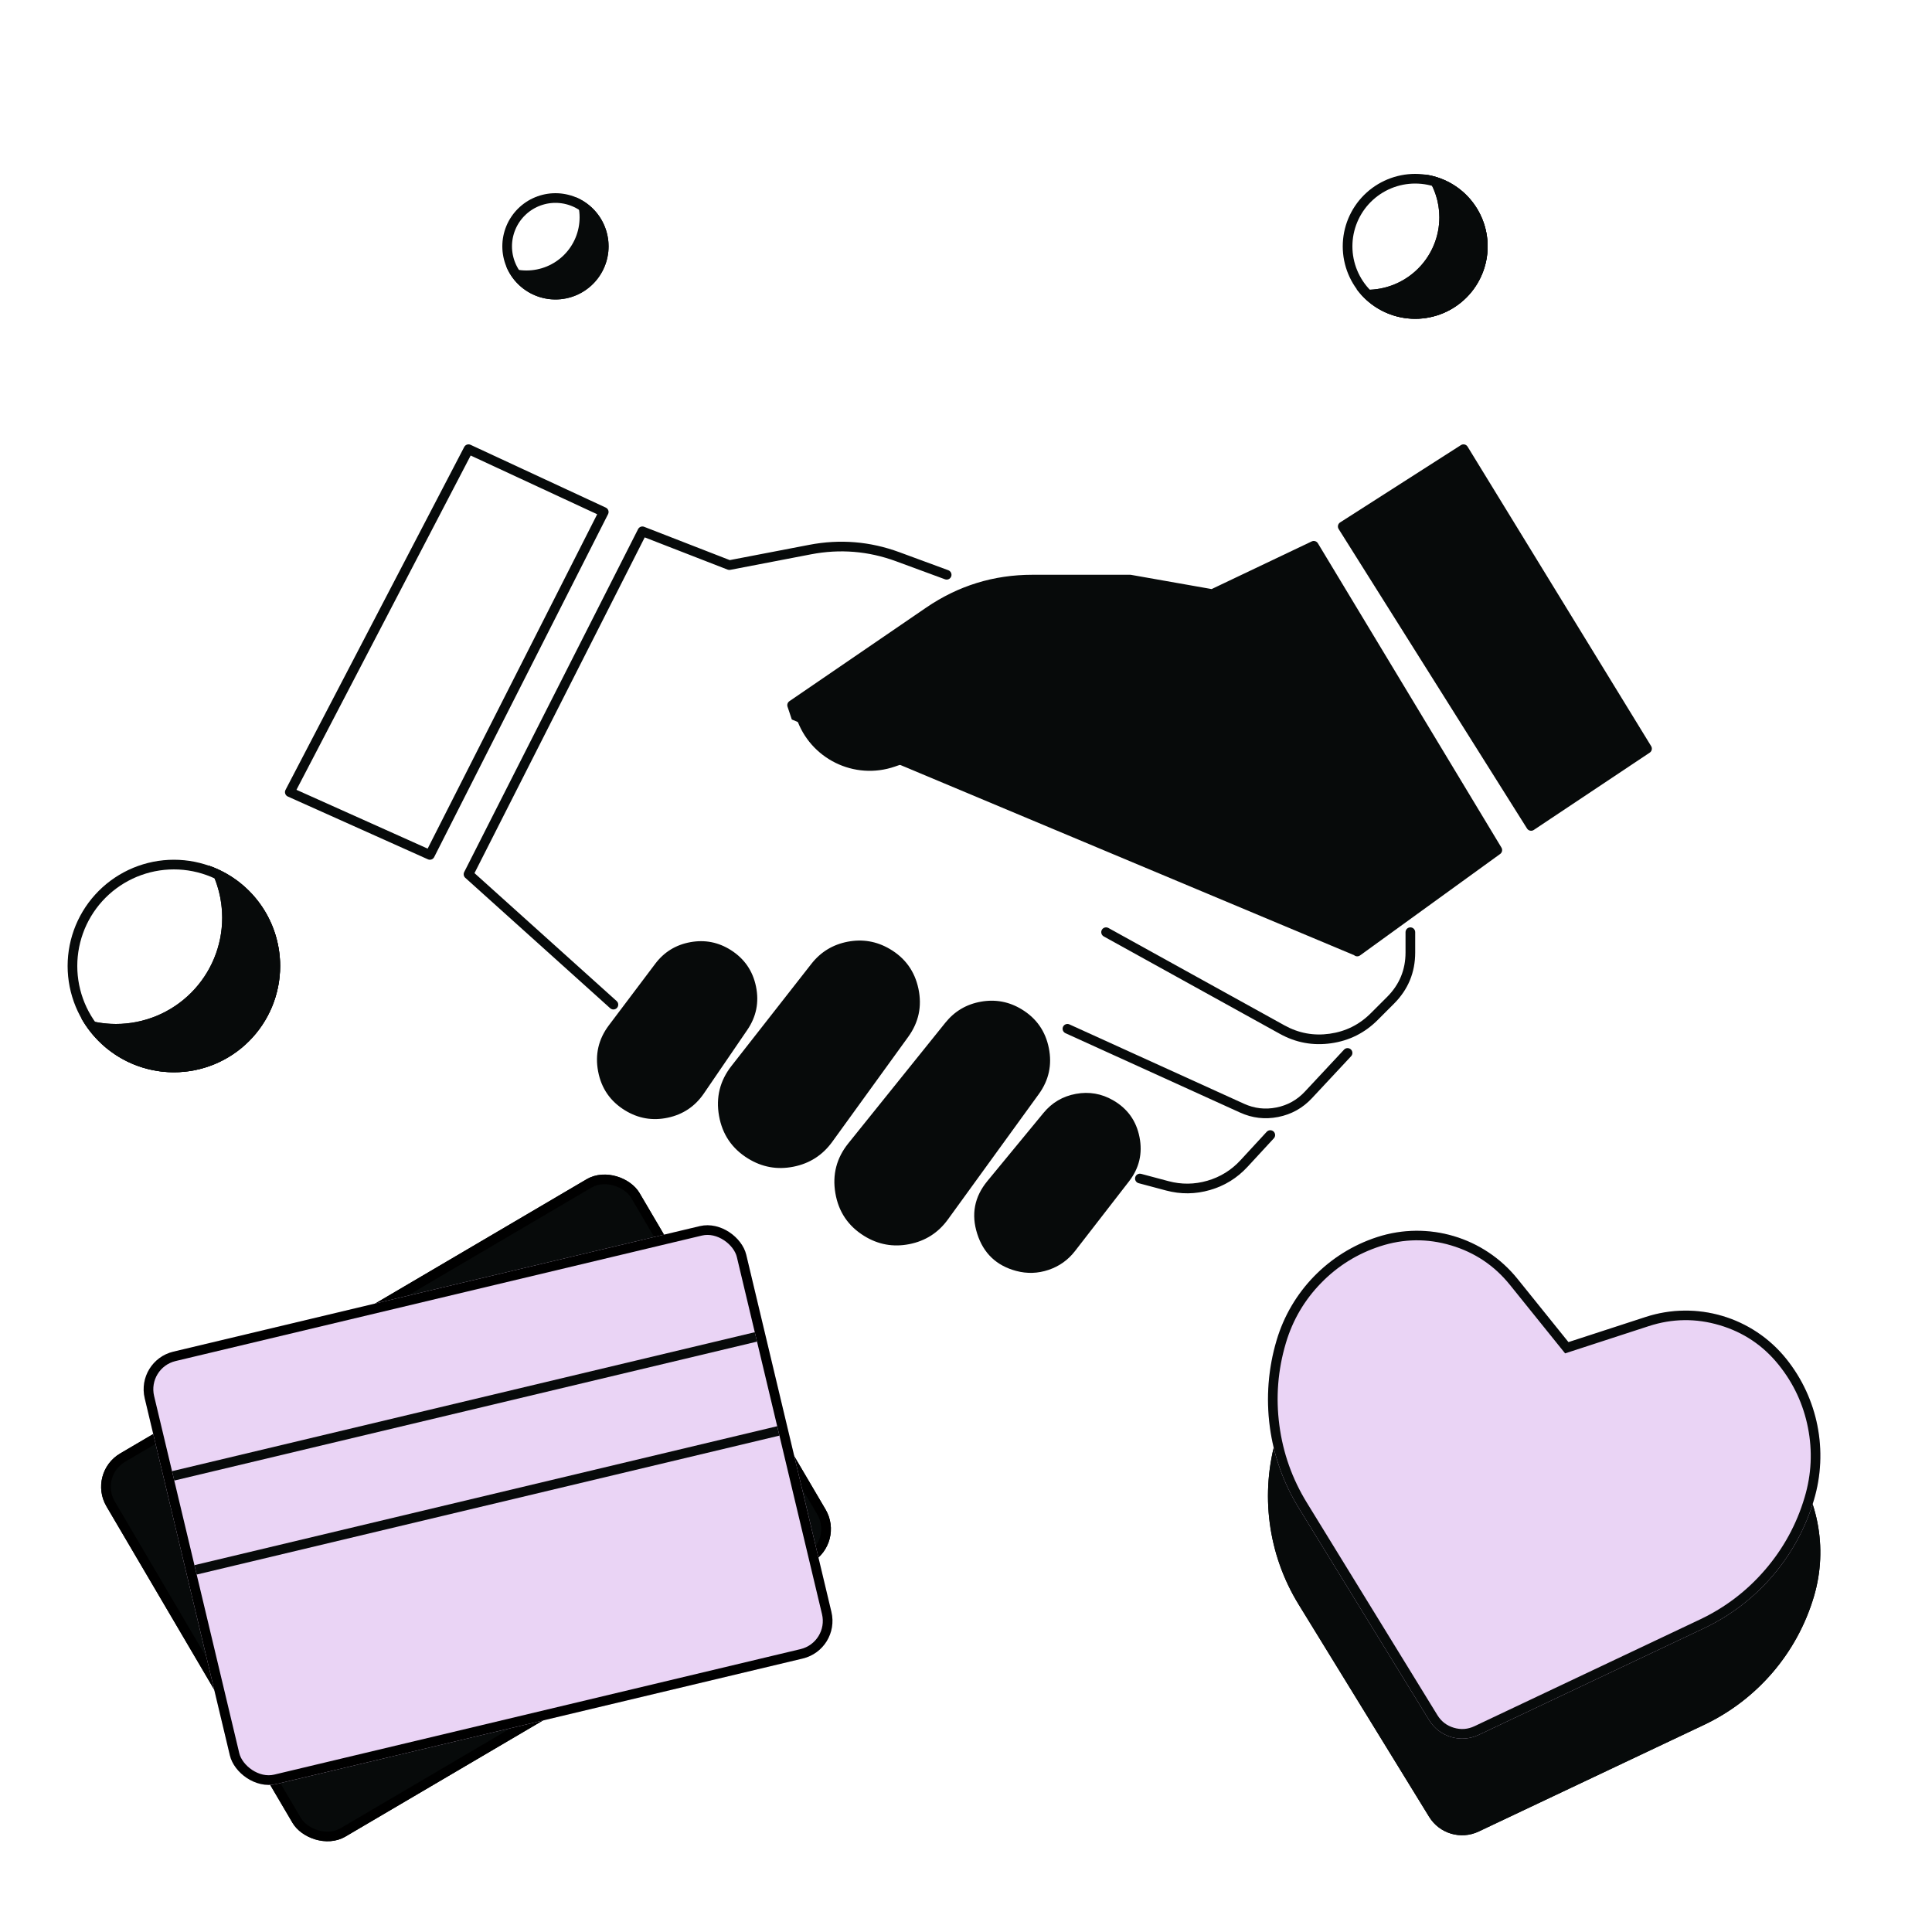 <svg xmlns="http://www.w3.org/2000/svg" xmlns:xlink="http://www.w3.org/1999/xlink" fill="none" version="1.1" width="200" height="200" viewBox="0 0 200 200"><g><g><rect x="0" y="0" width="200" height="200" rx="0" fill="#D8D8D8" fill-opacity="0"/></g><g><g><g><path d="M48.057,46.269L29.557,81.769Q29.55,81.782,29.544,81.796Q29.524,81.84,29.513,81.888Q29.502,81.936,29.5,81.986Q29.499,82.035,29.507,82.083Q29.515,82.132,29.533,82.178Q29.55,82.224,29.576,82.266Q29.603,82.307,29.636,82.343Q29.67,82.379,29.71,82.408Q29.751,82.436,29.795,82.456L44.296,88.956Q44.339,88.976,44.386,88.987Q44.432,88.998,44.48,89Q44.527,89.001,44.575,88.994Q44.622,88.987,44.667,88.971Q44.712,88.956,44.753,88.931Q44.794,88.907,44.83,88.876Q44.866,88.844,44.895,88.806Q44.924,88.769,44.946,88.726L62.946,53.226Q62.95,53.218,62.953,53.211Q62.995,53.12,63,53.021Q63.004,52.922,62.97,52.828Q62.935,52.735,62.868,52.662Q62.801,52.588,62.711,52.547L48.711,46.046Q48.667,46.026,48.621,46.015Q48.574,46.003,48.527,46.001Q48.479,45.998,48.432,46.005Q48.384,46.011,48.339,46.027Q48.294,46.042,48.252,46.066Q48.211,46.089,48.174,46.121Q48.138,46.152,48.108,46.189Q48.079,46.227,48.057,46.269ZM30.689,81.761L44.27,87.849L61.82,53.236L48.723,47.155L30.689,81.761ZM48.166,90.872L63.166,104.372Q63.234,104.434,63.321,104.467Q63.407,104.5,63.5,104.5Q63.549,104.5,63.597,104.49Q63.646,104.481,63.691,104.462Q63.737,104.443,63.778,104.416Q63.819,104.388,63.853,104.353Q63.888,104.319,63.916,104.278Q63.943,104.237,63.962,104.191Q63.981,104.146,63.99,104.097Q64,104.049,64,104Q64,103.894,63.957,103.797Q63.913,103.7,63.834,103.628L49.119,90.385L66.741,55.63L75.319,58.966Q75.453,59.018,75.594,58.991L83.947,57.385Q88.458,56.517,92.767,58.105L97.827,59.969Q97.911,60,98,60Q98.049,60,98.097,59.99Q98.146,59.981,98.191,59.962Q98.237,59.943,98.278,59.916Q98.319,59.888,98.353,59.854Q98.388,59.819,98.416,59.778Q98.443,59.737,98.462,59.691Q98.481,59.646,98.49,59.597Q98.5,59.549,98.5,59.5Q98.5,59.423,98.477,59.35Q98.454,59.277,98.41,59.214Q98.366,59.151,98.305,59.104Q98.245,59.057,98.173,59.031L98.172,59.031L93.113,57.167Q88.542,55.483,83.759,56.403L75.547,57.982L66.681,54.534Q66.638,54.517,66.593,54.509Q66.547,54.5,66.501,54.5Q66.455,54.5,66.41,54.508Q66.364,54.517,66.321,54.533Q66.278,54.549,66.239,54.574Q66.2,54.598,66.165,54.629Q66.131,54.659,66.103,54.696Q66.075,54.733,66.054,54.774L48.054,90.274Q48.017,90.347,48.005,90.429Q47.993,90.511,48.008,90.592Q48.024,90.673,48.064,90.745Q48.104,90.816,48.166,90.872Z" fill-rule="evenodd" fill="#070A0A" fill-opacity="1"/></g><g><path d="M139,54.5L158.5,85.5L170.5,77.5L151.5,46.5L139,54.5ZM82,73L82.441,74.323C83.849,78.548,88.438,80.81,92.647,79.353L111,73L140.5,98.5L155,88L136,56.5L125.5,61.5L117,60L106.878,60C103.049,60,99.309,61.157,96.149,63.319L82,73Z" fill="#070A0A" fill-opacity="1"/><path d="M151.239,46.074Q151.235,46.076,151.231,46.079L138.731,54.079Q138.689,54.105,138.654,54.139Q138.618,54.173,138.59,54.213Q138.562,54.253,138.542,54.298Q138.523,54.343,138.512,54.391Q138.501,54.439,138.5,54.488Q138.499,54.537,138.507,54.585Q138.516,54.633,138.533,54.679Q138.551,54.725,138.577,54.766L158.077,85.766Q158.103,85.808,158.137,85.844Q158.171,85.879,158.211,85.908Q158.251,85.936,158.296,85.957Q158.341,85.977,158.389,85.987Q158.437,85.999,158.486,86Q158.536,86.001,158.584,85.993Q158.632,85.985,158.678,85.967Q158.725,85.95,158.766,85.923Q158.772,85.92,158.777,85.916L170.777,77.916Q170.817,77.889,170.851,77.856Q170.886,77.822,170.913,77.782Q170.94,77.743,170.959,77.698Q170.978,77.654,170.988,77.607Q170.999,77.561,171,77.512Q171.001,77.464,170.993,77.417Q170.985,77.37,170.968,77.325Q170.951,77.28,170.926,77.239L151.926,46.239Q151.874,46.154,151.794,46.095Q151.713,46.037,151.617,46.014Q151.52,45.991,151.422,46.006Q151.323,46.022,151.239,46.074ZM151.34,47.196L139.687,54.654L158.65,84.799L169.822,77.351L151.34,47.196ZM86.715,78.52Q83.906,77.136,82.915,74.165L82.594,73.2L96.431,63.732Q101.155,60.5,106.878,60.5L116.956,60.5L125.413,61.992Q125.571,62.02,125.715,61.951L135.806,57.146L154.334,87.865L140.527,97.863L111.327,72.622Q111.277,72.579,111.218,72.55Q111.159,72.521,111.094,72.509Q111.03,72.497,110.964,72.501Q110.899,72.506,110.836,72.528L92.484,78.88Q89.524,79.905,86.715,78.52ZM81.526,73.158L81.967,74.481L140.173,98.878Q140.237,98.934,140.315,98.965Q140.394,98.996,140.478,98.999Q140.563,99.003,140.644,98.979Q140.725,98.954,140.793,98.905L155.293,88.405Q155.331,88.378,155.363,88.344Q155.395,88.31,155.42,88.271Q155.446,88.232,155.463,88.189Q155.481,88.145,155.49,88.1Q155.499,88.054,155.5,88.007Q155.501,87.961,155.493,87.915Q155.485,87.869,155.469,87.825Q155.452,87.782,155.428,87.742L136.428,56.242Q136.404,56.202,136.374,56.168Q136.343,56.133,136.306,56.105Q136.27,56.077,136.229,56.056Q136.188,56.034,136.144,56.021Q136.1,56.008,136.054,56.003Q136.008,55.998,135.962,56.001Q135.916,56.005,135.871,56.017Q135.827,56.029,135.785,56.049L125.429,60.98L117.087,59.508Q117.044,59.5,117,59.5L106.878,59.5Q100.845,59.5,95.867,62.907L81.718,72.587Q81.65,72.633,81.601,72.698Q81.552,72.763,81.526,72.841Q81.5,72.918,81.5,72.999Q81.5,73.081,81.526,73.158Z" fill-rule="evenodd" fill="#070A0A" fill-opacity="1"/></g><g><path d="M114.742,96.063L132.972,106.147Q135.166,107.361,137.649,107.011Q140.132,106.661,141.905,104.887L143.596,103.197Q145.5,101.293,145.5,98.601L145.5,96.5Q145.5,96.451,145.51,96.402Q145.519,96.354,145.538,96.309Q145.557,96.263,145.584,96.222Q145.612,96.181,145.646,96.146Q145.681,96.112,145.722,96.084Q145.763,96.057,145.809,96.038Q145.854,96.019,145.903,96.01Q145.951,96,146,96Q146.049,96,146.097,96.01Q146.146,96.019,146.191,96.038Q146.237,96.057,146.278,96.084Q146.319,96.112,146.354,96.146Q146.388,96.181,146.416,96.222Q146.443,96.263,146.462,96.309Q146.481,96.354,146.49,96.402Q146.5,96.451,146.5,96.5L146.5,96.501L146.5,98.601Q146.5,101.707,144.303,103.904L142.613,105.595Q140.603,107.604,137.789,108.001Q134.975,108.398,132.488,107.022L114.258,96.938L114.258,96.938Q114.199,96.905,114.151,96.858Q114.103,96.812,114.069,96.754Q114.035,96.696,114.018,96.632Q114,96.567,114,96.5Q114,96.451,114.01,96.402Q114.019,96.354,114.038,96.309Q114.057,96.263,114.084,96.222Q114.112,96.181,114.146,96.146Q114.181,96.112,114.222,96.084Q114.263,96.057,114.309,96.038Q114.354,96.019,114.402,96.01Q114.451,96,114.5,96Q114.629,96,114.742,96.062L114.742,96.063Z" fill-rule="evenodd" fill="#070A0A" fill-opacity="1"/></g><g transform="matrix(0.992,0.123,-0.123,0.992,11.907,-6.926)"><path d="M78.22,108.829C76.37,111.91,77.607,115.915,80.872,117.417C83.747,118.739,87.154,117.616,88.679,114.844L95.149,103.088C96.796,100.095,95.502,96.333,92.361,94.987C89.704,93.849,86.615,94.847,85.127,97.325L78.22,108.829ZM65.107,106.208C63.472,109.048,64.637,112.678,67.618,114.037C70.316,115.266,73.503,114.161,74.861,111.526L78.513,104.44C79.905,101.741,78.783,98.425,76.038,97.125C73.508,95.927,70.481,96.873,69.084,99.299L65.107,106.208ZM91.212,115.302C89.317,118.364,90.532,122.394,93.804,123.899C96.657,125.211,100.039,124.098,101.555,121.348L109.296,107.31C110.873,104.45,109.673,100.852,106.694,99.512C104.136,98.36,101.121,99.283,99.645,101.669L91.212,115.302ZM105.979,117.412C103.908,120.674,105.904,124.984,109.731,125.515C111.847,125.809,113.934,124.805,115.025,122.968L119.694,115.104C121.296,112.406,120.146,108.914,117.254,107.697C114.927,106.717,112.234,107.56,110.881,109.691L105.979,117.412Z" fill="#070A0A" fill-opacity="1"/><path d="M89.117,115.085L95.587,103.329Q96.929,100.89,96.023,98.257Q95.117,95.624,92.558,94.528Q90.393,93.6,88.152,94.324Q85.911,95.048,84.699,97.068L77.791,108.572Q76.289,111.074,77.15,113.863Q78.011,116.652,80.663,117.871Q82.998,118.945,85.438,118.14Q87.878,117.336,89.117,115.085ZM95.078,98.583Q95.839,100.796,94.711,102.847L88.241,114.603Q87.192,116.51,85.125,117.191Q83.058,117.872,81.081,116.963Q78.835,115.93,78.106,113.568Q77.376,111.206,78.649,109.086L85.556,97.582Q86.575,95.885,88.46,95.276Q90.344,94.667,92.164,95.447Q94.316,96.369,95.078,98.583ZM79.3,100.098Q78.502,97.739,76.252,96.673Q74.178,95.691,71.987,96.376Q69.796,97.061,68.651,99.05L64.673,105.959Q63.337,108.28,64.155,110.831Q64.974,113.381,67.411,114.492Q69.616,115.496,71.906,114.703Q74.195,113.909,75.305,111.755L78.958,104.669Q80.098,102.456,79.3,100.098ZM72.285,97.33Q74.103,96.762,75.824,97.577Q77.691,98.461,78.353,100.418Q79.015,102.375,78.069,104.211L74.416,111.297Q73.489,113.095,71.578,113.758Q69.667,114.421,67.826,113.582Q65.791,112.654,65.107,110.525Q64.424,108.396,65.54,106.458L69.518,99.549Q70.468,97.899,72.285,97.33ZM110.178,102.683Q109.333,100.151,106.9,99.056Q104.809,98.115,102.618,98.786Q100.426,99.457,99.22,101.406L90.786,115.039Q89.247,117.527,90.092,120.329Q90.937,123.13,93.595,124.353Q95.913,125.419,98.337,124.621Q100.761,123.824,101.993,121.589L109.734,107.552Q111.023,105.214,110.178,102.683ZM102.91,99.742Q104.742,99.181,106.489,99.968Q108.523,100.883,109.229,102.999Q109.935,105.115,108.858,107.069L101.117,121.106Q100.075,122.997,98.025,123.671Q95.974,124.346,94.013,123.444Q91.764,122.41,91.049,120.04Q90.335,117.67,91.637,115.565L100.07,101.932Q101.078,100.303,102.91,99.742ZM110.459,109.423L105.557,117.144Q103.858,119.821,105.19,122.698Q106.522,125.575,109.662,126.011Q111.399,126.252,112.979,125.491Q114.559,124.731,115.455,123.223L120.124,115.359Q121.441,113.14,120.634,110.689Q119.826,108.237,117.448,107.236Q115.534,106.43,113.553,107.05Q111.571,107.671,110.459,109.423ZM106.097,122.278Q104.994,119.896,106.401,117.68L111.303,109.959Q112.219,108.516,113.851,108.005Q115.484,107.494,117.06,108.157Q119.019,108.983,119.684,111.001Q120.349,113.02,119.264,114.848L114.595,122.712Q112.964,125.459,109.8,125.02Q107.2,124.659,106.097,122.278Z" fill-rule="evenodd" fill="#070A0A" fill-opacity="1"/></g></g><g><path d="M110.707,106.045L128.78,114.26Q130.393,114.993,132.131,114.647Q133.868,114.301,135.077,113.006L139.134,108.66L139.135,108.659Q139.205,108.583,139.301,108.541Q139.396,108.5,139.5,108.5Q139.549,108.5,139.597,108.51Q139.646,108.519,139.691,108.538Q139.737,108.557,139.778,108.584Q139.819,108.612,139.854,108.646Q139.888,108.681,139.916,108.722Q139.943,108.763,139.962,108.809Q139.981,108.854,139.99,108.902Q140,108.951,140,109Q140,109.095,139.965,109.183Q139.93,109.272,139.865,109.341L135.808,113.688Q134.38,115.219,132.326,115.628Q130.273,116.037,128.367,115.17L110.293,106.955Q110.228,106.925,110.173,106.878Q110.119,106.831,110.08,106.771Q110.041,106.71,110.02,106.641Q110,106.572,110,106.5Q110,106.451,110.01,106.402Q110.019,106.354,110.038,106.309Q110.057,106.263,110.084,106.222Q110.112,106.181,110.146,106.146Q110.181,106.112,110.222,106.084Q110.263,106.057,110.309,106.038Q110.354,106.019,110.402,106.01Q110.451,106,110.5,106Q110.608,106,110.707,106.045ZM131.867,117.839Q131.931,117.77,131.966,117.682Q132,117.594,132,117.5Q132,117.451,131.99,117.403Q131.981,117.354,131.962,117.309Q131.943,117.263,131.916,117.222Q131.888,117.181,131.854,117.146Q131.819,117.112,131.778,117.084Q131.737,117.057,131.691,117.038Q131.646,117.019,131.597,117.01Q131.549,117,131.5,117Q131.395,117,131.299,117.042Q131.204,117.084,131.133,117.161L131.132,117.161L128.407,120.113Q126.991,121.647,124.986,122.229Q122.981,122.811,120.964,122.273L118.129,121.517L118.129,121.517Q118.066,121.5,118,121.5Q117.951,121.5,117.902,121.51Q117.854,121.519,117.809,121.538Q117.763,121.557,117.722,121.584Q117.681,121.612,117.646,121.646Q117.612,121.681,117.584,121.722Q117.557,121.763,117.538,121.809Q117.519,121.854,117.51,121.903Q117.5,121.951,117.5,122Q117.5,122.083,117.527,122.161Q117.553,122.239,117.604,122.305Q117.654,122.37,117.723,122.416Q117.791,122.462,117.871,122.483L120.706,123.239Q122.992,123.849,125.265,123.189Q127.537,122.53,129.142,120.791L131.867,117.839Z" fill-rule="evenodd" fill="#070A0A" fill-opacity="1"/></g></g><g transform="matrix(0.959,0.285,-0.285,0.959,42.992,-33.697)"><path d="M137.377,149.436C137.377,155.522,139.967,161.322,144.499,165.385L163.707,182.606C165.227,183.968,167.528,183.968,169.048,182.606L188.256,165.385C192.788,161.322,195.377,155.522,195.377,149.436L195.377,149.41C195.377,144.144,192.789,139.215,188.455,136.226C183.893,133.08,177.862,133.08,173.3,136.226L166.377,141L159.455,136.226C154.893,133.08,148.862,133.08,144.3,136.226C139.966,139.215,137.377,144.144,137.377,149.41L137.377,149.436Z" fill="#070A0A" fill-opacity="1"/><path d="M159.455,136.226L166.377,141L173.3,136.226C177.862,133.08,183.893,133.08,188.455,136.226C192.789,139.215,195.377,144.144,195.377,149.41L195.377,149.436C195.377,155.522,192.788,161.322,188.256,165.385L169.048,182.606C167.528,183.968,165.227,183.968,163.707,182.606L144.499,165.385C139.967,161.322,137.377,155.522,137.377,149.436L137.377,149.41C137.377,144.144,139.966,139.215,144.3,136.226C148.862,133.08,154.893,133.08,159.455,136.226ZM138.377,149.436Q138.377,153.788,140.152,157.761Q141.926,161.735,145.166,164.64L164.375,181.862Q165.23,182.628,166.377,182.628Q167.525,182.628,168.38,181.862L187.589,164.64Q190.829,161.735,192.603,157.761Q194.377,153.788,194.377,149.436L194.377,149.41Q194.377,145.707,192.656,142.429Q190.935,139.151,187.887,137.049Q184.722,134.866,180.877,134.866Q177.033,134.866,173.868,137.049L166.377,142.215L158.887,137.049Q155.722,134.866,151.877,134.866Q148.033,134.866,144.868,137.049Q141.82,139.151,140.099,142.429Q138.377,145.707,138.377,149.41L138.377,149.436Z" fill-rule="evenodd" fill="#070A0A" fill-opacity="1"/></g><g transform="matrix(0.959,0.285,-0.285,0.959,40.145,-34.111)"><path d="M137.377,139.436C137.377,145.522,139.967,151.322,144.499,155.385L163.707,172.606C165.227,173.968,167.528,173.968,169.048,172.606L188.256,155.385C192.788,151.322,195.377,145.522,195.377,139.436L195.377,139.41C195.377,134.144,192.789,129.215,188.455,126.226C183.893,123.08,177.862,123.08,173.3,126.226L166.377,131L159.455,126.226C154.893,123.08,148.862,123.08,144.3,126.226C139.966,129.215,137.377,134.144,137.377,139.41L137.377,139.436Z" fill="#EAD4F5" fill-opacity="1"/><path d="M159.455,126.226L166.377,131L173.3,126.226C177.862,123.08,183.893,123.08,188.455,126.226C192.789,129.215,195.377,134.144,195.377,139.41L195.377,139.436C195.377,145.522,192.788,151.322,188.256,155.385L169.048,172.606C167.528,173.968,165.227,173.968,163.707,172.606L144.499,155.385C139.967,151.322,137.377,145.522,137.377,139.436L137.377,139.41C137.377,134.144,139.966,129.215,144.3,126.226C148.862,123.08,154.893,123.08,159.455,126.226ZM138.377,139.436Q138.377,143.788,140.152,147.761Q141.926,151.735,145.166,154.64L164.375,171.862Q165.23,172.628,166.377,172.628Q167.525,172.628,168.38,171.862L187.589,154.64Q190.829,151.735,192.603,147.761Q194.377,143.788,194.377,139.436L194.377,139.41Q194.377,135.707,192.656,132.429Q190.935,129.151,187.887,127.049Q184.722,124.866,180.877,124.866Q177.033,124.866,173.868,127.049L166.377,132.215L158.887,127.049Q155.722,124.866,151.877,124.866Q148.033,124.866,144.868,127.049Q141.82,129.151,140.099,132.429Q138.377,135.707,138.377,139.41L138.377,139.436Z" fill-rule="evenodd" fill="#070A0A" fill-opacity="1"/></g><g transform="matrix(0.973,-0.232,0.232,0.973,-30.955,4.727)"><g transform="matrix(0.956,-0.293,0.293,0.956,-44.673,8.096)"><rect x="4.649" y="152.951" width="64" height="46" rx="4" fill="#070A0A" fill-opacity="1"/><rect x="5.149" y="153.451" width="63" height="45" rx="3.5" fill-opacity="0" stroke-opacity="1" stroke="#000000" fill="none" stroke-width="1"/></g><g><rect x="12.204" y="142.811" width="64" height="46" rx="4" fill="#EAD4F5" fill-opacity="1"/><rect x="12.704" y="143.311" width="63" height="45" rx="3.5" fill-opacity="0" stroke-opacity="1" stroke="#000000" fill="none" stroke-width="1"/></g><g><rect x="13.204" y="154.811" width="62" height="1" rx="0" fill="#070A0A" fill-opacity="1"/></g><g><rect x="13.204" y="164.811" width="62" height="1" rx="0" fill="#070A0A" fill-opacity="1"/></g></g><g><g><path d="M63,25.5Q63,25.635,62.993,25.77Q62.987,25.905,62.974,26.039Q62.96,26.173,62.941,26.307Q62.921,26.441,62.894,26.573Q62.868,26.705,62.835,26.836Q62.802,26.967,62.763,27.097Q62.724,27.226,62.678,27.353Q62.633,27.48,62.581,27.605Q62.53,27.73,62.472,27.852Q62.414,27.974,62.351,28.093Q62.287,28.212,62.218,28.328Q62.148,28.443,62.073,28.556Q61.998,28.668,61.918,28.776Q61.837,28.885,61.752,28.989Q61.666,29.094,61.575,29.194Q61.485,29.294,61.389,29.389Q61.294,29.485,61.194,29.575Q61.094,29.666,60.989,29.752Q60.885,29.837,60.776,29.918Q60.668,29.998,60.556,30.073Q60.443,30.148,60.328,30.218Q60.212,30.287,60.093,30.351Q59.974,30.414,59.852,30.472Q59.73,30.53,59.605,30.581Q59.48,30.633,59.353,30.678Q59.226,30.724,59.097,30.763Q58.967,30.802,58.836,30.835Q58.705,30.868,58.573,30.894Q58.441,30.921,58.307,30.941Q58.173,30.96,58.039,30.974Q57.905,30.987,57.77,30.993Q57.635,31,57.5,31Q57.365,31,57.23,30.993Q57.095,30.987,56.961,30.974Q56.827,30.96,56.693,30.941Q56.559,30.921,56.427,30.894Q56.295,30.868,56.164,30.835Q56.033,30.802,55.903,30.763Q55.774,30.724,55.647,30.678Q55.52,30.633,55.395,30.581Q55.27,30.53,55.148,30.472Q55.026,30.414,54.907,30.351Q54.788,30.287,54.672,30.218Q54.557,30.148,54.444,30.073Q54.332,29.998,54.224,29.918Q54.115,29.837,54.011,29.752Q53.906,29.666,53.806,29.575Q53.706,29.485,53.611,29.389Q53.515,29.294,53.425,29.194Q53.334,29.094,53.248,28.989Q53.163,28.885,53.082,28.776Q53.002,28.668,52.927,28.556Q52.852,28.443,52.782,28.328Q52.713,28.212,52.649,28.093Q52.586,27.974,52.528,27.852Q52.47,27.73,52.419,27.605Q52.367,27.48,52.322,27.353Q52.276,27.226,52.237,27.097Q52.198,26.967,52.165,26.836Q52.132,26.705,52.106,26.573Q52.079,26.441,52.06,26.307Q52.04,26.173,52.026,26.039Q52.013,25.905,52.007,25.77Q52,25.635,52,25.5Q52,25.365,52.007,25.23Q52.013,25.095,52.026,24.961Q52.04,24.827,52.06,24.693Q52.079,24.559,52.106,24.427Q52.132,24.295,52.165,24.164Q52.198,24.033,52.237,23.903Q52.276,23.774,52.322,23.647Q52.367,23.52,52.419,23.395Q52.47,23.27,52.528,23.148Q52.586,23.026,52.649,22.907Q52.713,22.788,52.782,22.672Q52.852,22.557,52.927,22.444Q53.002,22.332,53.082,22.224Q53.163,22.115,53.248,22.011Q53.334,21.906,53.425,21.806Q53.515,21.706,53.611,21.611Q53.706,21.515,53.806,21.425Q53.906,21.334,54.011,21.248Q54.115,21.163,54.224,21.082Q54.332,21.002,54.444,20.927Q54.557,20.852,54.672,20.782Q54.788,20.713,54.907,20.649Q55.026,20.586,55.148,20.528Q55.27,20.47,55.395,20.419Q55.52,20.367,55.647,20.322Q55.774,20.276,55.903,20.237Q56.033,20.198,56.164,20.165Q56.295,20.132,56.427,20.106Q56.559,20.079,56.693,20.06Q56.827,20.04,56.961,20.026Q57.095,20.013,57.23,20.007Q57.365,20,57.5,20Q57.635,20,57.77,20.007Q57.905,20.013,58.039,20.026Q58.173,20.04,58.307,20.06Q58.441,20.079,58.573,20.106Q58.705,20.132,58.836,20.165Q58.967,20.198,59.097,20.237Q59.226,20.276,59.353,20.322Q59.48,20.367,59.605,20.419Q59.73,20.47,59.852,20.528Q59.974,20.586,60.093,20.649Q60.212,20.713,60.328,20.782Q60.443,20.852,60.556,20.927Q60.668,21.002,60.776,21.082Q60.885,21.163,60.989,21.248Q61.094,21.334,61.194,21.425Q61.294,21.515,61.389,21.611Q61.485,21.706,61.575,21.806Q61.666,21.906,61.752,22.011Q61.837,22.115,61.918,22.224Q61.998,22.332,62.073,22.444Q62.148,22.557,62.218,22.672Q62.287,22.788,62.351,22.907Q62.414,23.026,62.472,23.148Q62.53,23.27,62.581,23.395Q62.633,23.52,62.678,23.647Q62.724,23.774,62.763,23.903Q62.802,24.033,62.835,24.164Q62.868,24.295,62.894,24.427Q62.921,24.559,62.941,24.693Q62.96,24.827,62.974,24.961Q62.987,25.095,62.993,25.23Q63,25.365,63,25.5ZM62,25.5Q62,25.39,61.995,25.279Q61.989,25.169,61.978,25.059Q61.968,24.949,61.951,24.84Q61.935,24.73,61.914,24.622Q61.892,24.514,61.865,24.407Q61.838,24.299,61.806,24.194Q61.774,24.088,61.737,23.984Q61.7,23.88,61.657,23.778Q61.615,23.676,61.568,23.576Q61.521,23.476,61.469,23.379Q61.417,23.281,61.36,23.187Q61.303,23.092,61.242,23Q61.18,22.908,61.114,22.819Q61.049,22.731,60.979,22.645Q60.908,22.56,60.834,22.478Q60.76,22.396,60.682,22.318Q60.604,22.24,60.522,22.166Q60.44,22.092,60.355,22.021Q60.269,21.951,60.181,21.886Q60.092,21.82,60,21.758Q59.908,21.697,59.813,21.64Q59.719,21.583,59.621,21.531Q59.524,21.479,59.424,21.432Q59.324,21.385,59.222,21.343Q59.12,21.3,59.016,21.263Q58.912,21.226,58.806,21.194Q58.701,21.162,58.593,21.135Q58.486,21.108,58.378,21.086Q58.27,21.065,58.16,21.049Q58.051,21.032,57.941,21.022Q57.831,21.011,57.721,21.005Q57.61,21,57.5,21Q57.39,21,57.279,21.005Q57.169,21.011,57.059,21.022Q56.949,21.032,56.84,21.049Q56.73,21.065,56.622,21.086Q56.514,21.108,56.407,21.135Q56.299,21.162,56.194,21.194Q56.088,21.226,55.984,21.263Q55.88,21.3,55.778,21.343Q55.676,21.385,55.576,21.432Q55.476,21.479,55.379,21.531Q55.281,21.583,55.187,21.64Q55.092,21.697,55,21.758Q54.908,21.82,54.819,21.886Q54.731,21.951,54.645,22.021Q54.56,22.092,54.478,22.166Q54.396,22.24,54.318,22.318Q54.24,22.396,54.166,22.478Q54.092,22.56,54.021,22.645Q53.951,22.731,53.886,22.819Q53.82,22.908,53.758,23Q53.697,23.092,53.64,23.187Q53.583,23.281,53.531,23.379Q53.479,23.476,53.432,23.576Q53.385,23.676,53.343,23.778Q53.3,23.88,53.263,23.984Q53.226,24.088,53.194,24.194Q53.162,24.299,53.135,24.407Q53.108,24.514,53.086,24.622Q53.065,24.73,53.049,24.84Q53.032,24.949,53.022,25.059Q53.011,25.169,53.005,25.279Q53,25.39,53,25.5Q53,25.61,53.005,25.721Q53.011,25.831,53.022,25.941Q53.032,26.051,53.049,26.16Q53.065,26.27,53.086,26.378Q53.108,26.486,53.135,26.593Q53.162,26.701,53.194,26.806Q53.226,26.912,53.263,27.016Q53.3,27.12,53.343,27.222Q53.385,27.324,53.432,27.424Q53.479,27.524,53.531,27.621Q53.583,27.719,53.64,27.813Q53.697,27.908,53.758,28Q53.82,28.092,53.886,28.181Q53.951,28.269,54.021,28.355Q54.092,28.44,54.166,28.522Q54.24,28.604,54.318,28.682Q54.396,28.76,54.478,28.834Q54.56,28.908,54.645,28.979Q54.731,29.049,54.819,29.114Q54.908,29.18,55,29.242Q55.092,29.303,55.187,29.36Q55.281,29.417,55.379,29.469Q55.476,29.521,55.576,29.568Q55.676,29.615,55.778,29.657Q55.88,29.7,55.984,29.737Q56.088,29.774,56.194,29.806Q56.299,29.838,56.407,29.865Q56.514,29.892,56.622,29.914Q56.73,29.935,56.84,29.951Q56.949,29.968,57.059,29.978Q57.169,29.989,57.279,29.995Q57.39,30,57.5,30Q57.61,30,57.721,29.995Q57.831,29.989,57.941,29.978Q58.051,29.968,58.16,29.951Q58.27,29.935,58.378,29.914Q58.486,29.892,58.593,29.865Q58.701,29.838,58.806,29.806Q58.912,29.774,59.016,29.737Q59.12,29.7,59.222,29.657Q59.324,29.615,59.424,29.568Q59.524,29.521,59.621,29.469Q59.719,29.417,59.813,29.36Q59.908,29.303,60,29.242Q60.092,29.18,60.181,29.114Q60.269,29.049,60.355,28.979Q60.44,28.908,60.522,28.834Q60.604,28.76,60.682,28.682Q60.76,28.604,60.834,28.522Q60.908,28.44,60.979,28.355Q61.049,28.269,61.114,28.181Q61.18,28.092,61.242,28Q61.303,27.908,61.36,27.813Q61.417,27.719,61.469,27.621Q61.521,27.524,61.568,27.424Q61.615,27.324,61.657,27.222Q61.7,27.12,61.737,27.016Q61.774,26.912,61.806,26.806Q61.838,26.701,61.865,26.593Q61.892,26.486,61.914,26.378Q61.935,26.27,61.951,26.16Q61.968,26.051,61.978,25.941Q61.989,25.831,61.995,25.721Q62,25.61,62,25.5Z" fill="#070A0A" fill-opacity="1"/></g><g><path d="M54.5,28Q54.635,28,54.77,27.993Q54.905,27.987,55.039,27.973Q55.173,27.96,55.307,27.94Q55.441,27.92,55.573,27.894Q55.705,27.868,55.836,27.835Q55.967,27.802,56.097,27.763Q56.226,27.724,56.353,27.678Q56.48,27.633,56.605,27.581Q56.729,27.529,56.852,27.472Q56.974,27.414,57.093,27.35Q57.212,27.287,57.328,27.217Q57.443,27.148,57.556,27.073Q57.668,26.998,57.776,26.917Q57.885,26.837,57.989,26.751Q58.093,26.666,58.194,26.575Q58.294,26.484,58.389,26.389Q58.485,26.293,58.575,26.193Q58.666,26.093,58.752,25.989Q58.837,25.885,58.918,25.776Q58.998,25.668,59.073,25.555Q59.148,25.443,59.217,25.327Q59.287,25.212,59.351,25.092Q59.414,24.973,59.472,24.851Q59.53,24.729,59.581,24.605Q59.633,24.48,59.678,24.353Q59.724,24.226,59.763,24.096Q59.802,23.967,59.835,23.836Q59.868,23.705,59.894,23.573Q59.921,23.44,59.94,23.307Q59.96,23.173,59.973,23.039Q59.987,22.904,59.993,22.77Q60,22.635,60,22.5Q60,21.963,59.896,21.436Q59.792,20.909,59.588,20.412Q59.776,20.489,59.958,20.579Q60.14,20.67,60.314,20.774Q60.489,20.878,60.655,20.995Q60.821,21.111,60.979,21.24Q61.136,21.368,61.283,21.508Q61.431,21.648,61.568,21.798Q61.704,21.948,61.83,22.108Q61.955,22.268,62.068,22.437Q62.181,22.605,62.282,22.782Q62.382,22.959,62.469,23.142Q62.556,23.326,62.629,23.515Q62.703,23.705,62.762,23.899Q62.821,24.093,62.866,24.291Q62.91,24.49,62.94,24.691Q62.97,24.891,62.985,25.094Q63,25.297,63,25.5Q63,25.635,62.993,25.77Q62.987,25.904,62.974,26.039Q62.96,26.173,62.94,26.307Q62.921,26.44,62.894,26.573Q62.868,26.705,62.835,26.836Q62.802,26.967,62.763,27.096Q62.724,27.226,62.678,27.353Q62.633,27.48,62.581,27.605Q62.53,27.729,62.472,27.851Q62.414,27.973,62.351,28.092Q62.287,28.212,62.217,28.327Q62.148,28.443,62.073,28.555Q61.998,28.668,61.918,28.776Q61.837,28.885,61.752,28.989Q61.666,29.093,61.575,29.193Q61.485,29.293,61.389,29.389Q61.294,29.484,61.194,29.575Q61.093,29.666,60.989,29.751Q60.885,29.837,60.776,29.917Q60.668,29.998,60.556,30.073Q60.443,30.148,60.328,30.217Q60.212,30.287,60.093,30.35Q59.974,30.414,59.852,30.472Q59.729,30.529,59.605,30.581Q59.48,30.633,59.353,30.678Q59.226,30.724,59.097,30.763Q58.967,30.802,58.836,30.835Q58.705,30.868,58.573,30.894Q58.441,30.92,58.307,30.94Q58.173,30.96,58.039,30.973Q57.905,30.987,57.77,30.993Q57.635,31,57.5,31Q57.297,31,57.094,30.985Q56.892,30.97,56.691,30.94Q56.49,30.91,56.292,30.865Q56.093,30.821,55.899,30.762Q55.705,30.703,55.515,30.629Q55.326,30.556,55.142,30.469Q54.959,30.382,54.782,30.281Q54.606,30.181,54.437,30.068Q54.268,29.955,54.108,29.829Q53.948,29.704,53.798,29.567Q53.648,29.431,53.508,29.283Q53.368,29.136,53.24,28.979Q53.111,28.821,52.995,28.655Q52.878,28.488,52.774,28.314Q52.67,28.139,52.58,27.958Q52.489,27.776,52.412,27.588Q52.909,27.792,53.436,27.896Q53.963,28,54.5,28Z" fill-rule="evenodd" fill="#070A0A" fill-opacity="1"/></g></g><g><g><path d="M154,25.5Q154,25.684,153.991,25.868Q153.982,26.052,153.964,26.235Q153.946,26.418,153.919,26.6Q153.892,26.783,153.856,26.963Q153.82,27.144,153.775,27.322Q153.731,27.501,153.677,27.677Q153.624,27.853,153.562,28.027Q153.5,28.2,153.429,28.37Q153.359,28.54,153.28,28.707Q153.201,28.873,153.114,29.035Q153.028,29.198,152.933,29.356Q152.838,29.514,152.736,29.667Q152.634,29.82,152.524,29.968Q152.414,30.116,152.298,30.258Q152.181,30.4,152.057,30.537Q151.934,30.673,151.803,30.803Q151.673,30.934,151.537,31.057Q151.4,31.181,151.258,31.298Q151.116,31.414,150.968,31.524Q150.82,31.634,150.667,31.736Q150.514,31.838,150.356,31.933Q150.198,32.028,150.036,32.114Q149.873,32.201,149.707,32.28Q149.54,32.359,149.37,32.429Q149.2,32.5,149.027,32.562Q148.853,32.624,148.677,32.677Q148.501,32.73,148.322,32.775Q148.144,32.82,147.963,32.856Q147.783,32.892,147.6,32.919Q147.418,32.946,147.235,32.964Q147.052,32.982,146.868,32.991Q146.684,33,146.5,33Q146.316,33,146.132,32.991Q145.948,32.982,145.765,32.964Q145.582,32.946,145.4,32.919Q145.217,32.892,145.037,32.856Q144.856,32.82,144.678,32.775Q144.499,32.73,144.323,32.677Q144.147,32.624,143.973,32.562Q143.8,32.5,143.63,32.429Q143.46,32.359,143.293,32.28Q143.127,32.201,142.965,32.114Q142.802,32.028,142.644,31.933Q142.486,31.838,142.333,31.736Q142.18,31.634,142.032,31.524Q141.884,31.414,141.742,31.298Q141.6,31.181,141.463,31.057Q141.327,30.934,141.197,30.803Q141.067,30.673,140.943,30.537Q140.819,30.4,140.702,30.258Q140.586,30.116,140.476,29.968Q140.366,29.82,140.264,29.667Q140.162,29.514,140.067,29.356Q139.972,29.198,139.886,29.035Q139.799,28.873,139.72,28.707Q139.641,28.54,139.571,28.37Q139.5,28.2,139.438,28.027Q139.376,27.853,139.323,27.677Q139.27,27.501,139.225,27.322Q139.18,27.144,139.144,26.963Q139.108,26.783,139.081,26.6Q139.054,26.418,139.036,26.235Q139.018,26.052,139.009,25.868Q139,25.684,139,25.5Q139,25.316,139.009,25.132Q139.018,24.948,139.036,24.765Q139.054,24.582,139.081,24.4Q139.108,24.217,139.144,24.037Q139.18,23.856,139.225,23.678Q139.27,23.499,139.323,23.323Q139.376,23.147,139.438,22.973Q139.5,22.8,139.571,22.63Q139.641,22.46,139.72,22.293Q139.799,22.127,139.886,21.965Q139.972,21.802,140.067,21.644Q140.162,21.486,140.264,21.333Q140.366,21.18,140.476,21.032Q140.586,20.884,140.702,20.742Q140.819,20.6,140.943,20.463Q141.067,20.327,141.197,20.197Q141.327,20.067,141.463,19.943Q141.6,19.819,141.742,19.702Q141.884,19.586,142.032,19.476Q142.18,19.366,142.333,19.264Q142.486,19.162,142.644,19.067Q142.802,18.972,142.965,18.886Q143.127,18.799,143.293,18.72Q143.46,18.641,143.63,18.571Q143.8,18.5,143.973,18.438Q144.147,18.376,144.323,18.323Q144.499,18.27,144.678,18.225Q144.856,18.18,145.037,18.144Q145.217,18.108,145.4,18.081Q145.582,18.054,145.765,18.036Q145.948,18.018,146.132,18.009Q146.316,18,146.5,18Q146.684,18,146.868,18.009Q147.052,18.018,147.235,18.036Q147.418,18.054,147.6,18.081Q147.783,18.108,147.963,18.144Q148.144,18.18,148.322,18.225Q148.501,18.27,148.677,18.323Q148.853,18.376,149.027,18.438Q149.2,18.5,149.37,18.571Q149.54,18.641,149.707,18.72Q149.873,18.799,150.036,18.886Q150.198,18.972,150.356,19.067Q150.514,19.162,150.667,19.264Q150.82,19.366,150.968,19.476Q151.116,19.586,151.258,19.702Q151.4,19.819,151.537,19.943Q151.673,20.067,151.803,20.197Q151.934,20.327,152.057,20.463Q152.181,20.6,152.298,20.742Q152.414,20.884,152.524,21.032Q152.634,21.18,152.736,21.333Q152.838,21.486,152.933,21.644Q153.028,21.802,153.114,21.965Q153.201,22.127,153.28,22.293Q153.359,22.46,153.429,22.63Q153.5,22.8,153.562,22.973Q153.624,23.147,153.677,23.323Q153.731,23.499,153.775,23.678Q153.82,23.856,153.856,24.037Q153.892,24.217,153.919,24.4Q153.946,24.582,153.964,24.765Q153.982,24.948,153.991,25.132Q154,25.316,154,25.5ZM153,25.5Q153,25.34,152.992,25.181Q152.984,25.022,152.969,24.863Q152.953,24.704,152.93,24.546Q152.906,24.388,152.875,24.232Q152.844,24.075,152.805,23.921Q152.766,23.766,152.72,23.613Q152.674,23.46,152.62,23.31Q152.566,23.16,152.505,23.013Q152.444,22.865,152.376,22.721Q152.308,22.577,152.232,22.436Q152.157,22.295,152.075,22.158Q151.993,22.021,151.905,21.889Q151.816,21.756,151.721,21.628Q151.626,21.5,151.525,21.376Q151.423,21.253,151.316,21.135Q151.209,21.017,151.096,20.904Q150.983,20.791,150.865,20.684Q150.747,20.577,150.624,20.475Q150.5,20.374,150.372,20.279Q150.244,20.184,150.111,20.095Q149.978,20.007,149.842,19.925Q149.705,19.843,149.564,19.768Q149.423,19.692,149.279,19.624Q149.135,19.556,148.987,19.495Q148.84,19.434,148.69,19.38Q148.54,19.326,148.387,19.28Q148.234,19.234,148.079,19.195Q147.925,19.156,147.768,19.125Q147.612,19.094,147.454,19.07Q147.296,19.047,147.137,19.031Q146.978,19.016,146.819,19.008Q146.66,19,146.5,19Q146.34,19,146.181,19.008Q146.022,19.016,145.863,19.031Q145.704,19.047,145.546,19.07Q145.388,19.094,145.232,19.125Q145.075,19.156,144.921,19.195Q144.766,19.234,144.613,19.28Q144.46,19.326,144.31,19.38Q144.16,19.434,144.013,19.495Q143.865,19.556,143.721,19.624Q143.577,19.692,143.436,19.768Q143.295,19.843,143.158,19.925Q143.021,20.007,142.889,20.095Q142.756,20.184,142.628,20.279Q142.5,20.374,142.376,20.475Q142.253,20.577,142.135,20.684Q142.017,20.791,141.904,20.904Q141.791,21.017,141.684,21.135Q141.577,21.253,141.475,21.376Q141.374,21.5,141.279,21.628Q141.184,21.756,141.095,21.889Q141.007,22.021,140.925,22.158Q140.843,22.295,140.768,22.436Q140.692,22.577,140.624,22.721Q140.556,22.865,140.495,23.013Q140.434,23.16,140.38,23.31Q140.326,23.46,140.28,23.613Q140.234,23.766,140.195,23.921Q140.156,24.075,140.125,24.232Q140.094,24.388,140.07,24.546Q140.047,24.704,140.031,24.863Q140.016,25.022,140.008,25.181Q140,25.34,140,25.5Q140,25.66,140.008,25.819Q140.016,25.978,140.031,26.137Q140.047,26.296,140.07,26.454Q140.094,26.612,140.125,26.768Q140.156,26.925,140.195,27.079Q140.234,27.234,140.28,27.387Q140.326,27.54,140.38,27.69Q140.434,27.84,140.495,27.987Q140.556,28.135,140.624,28.279Q140.692,28.423,140.768,28.564Q140.843,28.705,140.925,28.842Q141.007,28.979,141.095,29.111Q141.184,29.244,141.279,29.372Q141.374,29.5,141.475,29.624Q141.577,29.747,141.684,29.865Q141.791,29.983,141.904,30.096Q142.017,30.209,142.135,30.316Q142.253,30.423,142.376,30.525Q142.5,30.626,142.628,30.721Q142.756,30.816,142.889,30.905Q143.021,30.993,143.158,31.075Q143.295,31.157,143.436,31.233Q143.577,31.308,143.721,31.376Q143.865,31.444,144.013,31.505Q144.16,31.566,144.31,31.62Q144.46,31.674,144.613,31.72Q144.766,31.766,144.921,31.805Q145.075,31.844,145.232,31.875Q145.388,31.906,145.546,31.93Q145.704,31.953,145.863,31.969Q146.022,31.984,146.181,31.992Q146.34,32,146.5,32Q146.66,32,146.819,31.992Q146.978,31.984,147.137,31.969Q147.296,31.953,147.454,31.93Q147.612,31.906,147.768,31.875Q147.925,31.844,148.079,31.805Q148.234,31.766,148.387,31.72Q148.54,31.674,148.69,31.62Q148.84,31.566,148.987,31.505Q149.135,31.444,149.279,31.376Q149.423,31.308,149.564,31.233Q149.705,31.157,149.842,31.075Q149.978,30.993,150.111,30.905Q150.244,30.816,150.372,30.721Q150.5,30.626,150.624,30.525Q150.747,30.423,150.865,30.316Q150.983,30.209,151.096,30.096Q151.209,29.983,151.316,29.865Q151.423,29.747,151.525,29.624Q151.626,29.5,151.721,29.372Q151.816,29.244,151.905,29.111Q151.993,28.979,152.075,28.842Q152.157,28.705,152.232,28.564Q152.308,28.423,152.376,28.279Q152.444,28.135,152.505,27.987Q152.566,27.84,152.62,27.69Q152.674,27.54,152.72,27.387Q152.766,27.234,152.805,27.079Q152.844,26.925,152.875,26.768Q152.906,26.612,152.93,26.454Q152.953,26.296,152.969,26.137Q152.984,25.978,152.992,25.819Q153,25.66,153,25.5Z" fill="#070A0A" fill-opacity="1"/></g><g><path d="M141.5,30Q141.684,30,141.868,29.991Q142.052,29.982,142.235,29.964Q142.418,29.946,142.601,29.919Q142.783,29.892,142.963,29.856Q143.144,29.82,143.322,29.775Q143.501,29.731,143.677,29.677Q143.853,29.624,144.027,29.562Q144.2,29.5,144.37,29.429Q144.54,29.359,144.707,29.28Q144.873,29.201,145.036,29.115Q145.198,29.028,145.356,28.933Q145.514,28.838,145.667,28.736Q145.82,28.634,145.968,28.524Q146.116,28.415,146.258,28.298Q146.4,28.181,146.537,28.057Q146.673,27.934,146.803,27.803Q146.934,27.673,147.057,27.537Q147.181,27.4,147.298,27.258Q147.414,27.116,147.524,26.968Q147.634,26.82,147.736,26.667Q147.838,26.514,147.933,26.356Q148.028,26.198,148.114,26.036Q148.201,25.873,148.28,25.707Q148.359,25.54,148.429,25.37Q148.5,25.2,148.562,25.027Q148.624,24.853,148.677,24.677Q148.731,24.501,148.775,24.322Q148.82,24.144,148.856,23.963Q148.892,23.783,148.919,23.601Q148.946,23.418,148.964,23.235Q148.982,23.052,148.991,22.868Q149,22.684,149,22.5Q149,21.907,148.907,21.322Q148.814,20.736,148.63,20.172Q148.446,19.609,148.175,19.081Q147.905,18.553,147.555,18.075Q147.721,18.098,147.886,18.129Q148.051,18.16,148.214,18.198Q148.377,18.237,148.538,18.282Q148.699,18.328,148.858,18.381Q149.017,18.433,149.174,18.493Q149.331,18.553,149.484,18.619Q149.638,18.686,149.789,18.76Q149.939,18.833,150.086,18.913Q150.234,18.993,150.377,19.08Q150.52,19.166,150.66,19.259Q150.799,19.352,150.934,19.451Q151.07,19.55,151.2,19.655Q151.331,19.76,151.456,19.871Q151.582,19.982,151.703,20.098Q151.824,20.214,151.939,20.336Q152.054,20.457,152.164,20.584Q152.274,20.711,152.378,20.842Q152.482,20.973,152.58,21.109Q152.678,21.245,152.77,21.385Q152.862,21.525,152.948,21.669Q153.033,21.813,153.112,21.961Q153.192,22.109,153.264,22.26Q153.336,22.411,153.402,22.565Q153.467,22.719,153.526,22.876Q153.585,23.033,153.636,23.193Q153.688,23.352,153.732,23.514Q153.777,23.675,153.814,23.839Q153.851,24.002,153.881,24.167Q153.91,24.332,153.933,24.498Q153.955,24.664,153.97,24.831Q153.985,24.998,153.993,25.165Q154,25.333,154,25.5Q154,25.684,153.991,25.868Q153.982,26.052,153.964,26.235Q153.946,26.418,153.919,26.601Q153.892,26.783,153.856,26.963Q153.82,27.144,153.775,27.322Q153.731,27.501,153.677,27.677Q153.624,27.853,153.562,28.027Q153.5,28.2,153.429,28.37Q153.359,28.54,153.28,28.707Q153.201,28.873,153.114,29.036Q153.028,29.198,152.933,29.356Q152.838,29.514,152.736,29.667Q152.634,29.82,152.524,29.968Q152.414,30.116,152.298,30.258Q152.181,30.4,152.057,30.537Q151.934,30.673,151.803,30.803Q151.673,30.934,151.537,31.057Q151.4,31.181,151.258,31.298Q151.116,31.415,150.968,31.524Q150.82,31.634,150.667,31.736Q150.514,31.838,150.356,31.933Q150.198,32.028,150.036,32.115Q149.873,32.201,149.707,32.28Q149.54,32.359,149.37,32.429Q149.2,32.5,149.027,32.562Q148.853,32.624,148.677,32.677Q148.501,32.731,148.322,32.775Q148.144,32.82,147.963,32.856Q147.783,32.892,147.601,32.919Q147.418,32.946,147.235,32.964Q147.052,32.982,146.868,32.991Q146.684,33,146.5,33Q146.059,33,145.621,32.948Q145.183,32.897,144.754,32.794Q144.325,32.691,143.912,32.539Q143.498,32.387,143.105,32.187Q142.711,31.988,142.344,31.743Q141.977,31.499,141.641,31.213Q141.305,30.928,141.005,30.605Q140.705,30.282,140.445,29.926Q140.97,30,141.5,30Z" fill-rule="evenodd" fill="#070A0A" fill-opacity="1"/><path d="M142.827,30.907Q144.386,32,146.5,32Q149.192,32,151.096,30.096Q153,28.193,153,25.5Q153,23.073,151.409,21.239Q150.589,20.295,149.553,19.746Q150,21.05,150,22.5Q150,26.021,147.51,28.511Q145.504,30.517,142.827,30.907ZM148.252,19.236Q147.956,18.624,147.555,18.075Q148.274,18.177,148.959,18.415Q149.233,18.51,149.499,18.626Q149.765,18.742,150.021,18.878Q150.277,19.014,150.522,19.169Q150.766,19.325,150.998,19.499Q151.23,19.673,151.448,19.864Q151.666,20.056,151.869,20.263Q152.071,20.471,152.257,20.693Q152.443,20.916,152.611,21.152Q152.779,21.389,152.929,21.637Q153.078,21.886,153.208,22.145Q153.338,22.404,153.447,22.673Q153.556,22.942,153.644,23.218Q153.733,23.494,153.799,23.776Q153.866,24.059,153.911,24.345Q153.955,24.632,153.978,24.921Q154,25.21,154,25.5Q154,25.684,153.991,25.868Q153.982,26.052,153.964,26.235Q153.946,26.418,153.919,26.601Q153.892,26.783,153.856,26.963Q153.82,27.144,153.775,27.322Q153.731,27.501,153.677,27.677Q153.624,27.853,153.562,28.027Q153.5,28.2,153.429,28.37Q153.359,28.54,153.28,28.707Q153.201,28.873,153.114,29.036Q153.028,29.198,152.933,29.356Q152.838,29.514,152.736,29.667Q152.634,29.82,152.524,29.968Q152.414,30.116,152.298,30.258Q152.181,30.4,152.057,30.537Q151.934,30.673,151.803,30.803Q151.673,30.934,151.537,31.057Q151.4,31.181,151.258,31.298Q151.116,31.415,150.968,31.524Q150.82,31.634,150.667,31.736Q150.514,31.838,150.356,31.933Q150.198,32.028,150.036,32.115Q149.873,32.201,149.707,32.28Q149.54,32.359,149.37,32.429Q149.2,32.5,149.027,32.562Q148.853,32.624,148.677,32.677Q148.501,32.731,148.322,32.775Q148.144,32.82,147.963,32.856Q147.783,32.892,147.601,32.919Q147.418,32.946,147.235,32.964Q147.052,32.982,146.868,32.991Q146.684,33,146.5,33Q146.149,33,145.8,32.967Q145.451,32.935,145.106,32.869Q144.762,32.804,144.425,32.707Q144.088,32.61,143.761,32.482Q143.435,32.354,143.121,32.196Q142.808,32.038,142.511,31.851Q142.214,31.665,141.936,31.451Q141.658,31.238,141.4,31Q140.871,30.509,140.445,29.926Q140.97,30,141.5,30Q141.646,30,141.792,29.994Q141.971,29.987,142.15,29.972Q142.329,29.956,142.507,29.932Q142.685,29.908,142.861,29.876Q143.038,29.843,143.213,29.802Q143.387,29.761,143.56,29.712Q143.733,29.662,143.903,29.605Q144.073,29.547,144.24,29.482Q144.407,29.416,144.571,29.343Q144.735,29.269,144.895,29.188Q145.055,29.107,145.211,29.018Q145.367,28.929,145.519,28.833Q145.67,28.736,145.817,28.633Q145.964,28.53,146.106,28.419Q146.247,28.309,146.384,28.192Q146.52,28.075,146.65,27.952Q146.781,27.829,146.905,27.699Q147.03,27.57,147.148,27.435Q147.266,27.299,147.378,27.159Q147.489,27.018,147.594,26.872Q147.699,26.726,147.796,26.575Q147.894,26.425,147.984,26.27Q148.074,26.114,148.157,25.955Q148.24,25.796,148.315,25.632Q148.39,25.469,148.457,25.303Q148.524,25.136,148.583,24.967Q148.642,24.797,148.693,24.625Q148.744,24.453,148.786,24.278Q148.829,24.104,148.863,23.927Q148.897,23.751,148.923,23.574Q148.949,23.396,148.966,23.217Q148.983,23.038,148.991,22.859Q149,22.68,149,22.5Q149,21.652,148.811,20.826Q148.621,19.999,148.252,19.236Z" fill-rule="evenodd" fill="#070A0A" fill-opacity="1"/></g></g><g><g><path d="M29,100Q29,100.27,28.987,100.54Q28.974,100.809,28.947,101.078Q28.921,101.347,28.881,101.614Q28.841,101.881,28.789,102.146Q28.736,102.411,28.67,102.673Q28.605,102.935,28.526,103.193Q28.448,103.451,28.357,103.706Q28.266,103.96,28.163,104.21Q28.059,104.459,27.944,104.703Q27.828,104.947,27.701,105.185Q27.574,105.424,27.435,105.655Q27.296,105.887,27.146,106.111Q26.996,106.336,26.835,106.553Q26.674,106.77,26.503,106.978Q26.332,107.187,26.151,107.387Q25.969,107.587,25.778,107.778Q25.587,107.969,25.387,108.15Q25.187,108.332,24.978,108.503Q24.77,108.674,24.553,108.835Q24.336,108.996,24.111,109.146Q23.887,109.296,23.655,109.435Q23.424,109.574,23.185,109.701Q22.947,109.828,22.703,109.944Q22.459,110.059,22.209,110.163Q21.96,110.266,21.706,110.357Q21.451,110.448,21.193,110.526Q20.935,110.605,20.673,110.67Q20.411,110.736,20.146,110.789Q19.881,110.841,19.614,110.881Q19.347,110.921,19.078,110.947Q18.809,110.974,18.54,110.987Q18.27,111,18,111Q17.73,111,17.46,110.987Q17.191,110.974,16.922,110.947Q16.653,110.921,16.386,110.881Q16.119,110.841,15.854,110.789Q15.589,110.736,15.327,110.67Q15.065,110.605,14.807,110.526Q14.548,110.448,14.294,110.357Q14.04,110.266,13.79,110.163Q13.541,110.059,13.297,109.944Q13.053,109.828,12.815,109.701Q12.576,109.574,12.345,109.435Q12.113,109.296,11.889,109.146Q11.664,108.996,11.447,108.835Q11.23,108.674,11.022,108.503Q10.813,108.332,10.613,108.15Q10.413,107.969,10.222,107.778Q10.031,107.587,9.85,107.387Q9.668,107.187,9.497,106.978Q9.326,106.77,9.165,106.553Q9.004,106.336,8.854,106.111Q8.704,105.887,8.565,105.655Q8.426,105.424,8.299,105.185Q8.172,104.947,8.056,104.703Q7.941,104.459,7.837,104.21Q7.734,103.96,7.643,103.706Q7.552,103.451,7.474,103.193Q7.395,102.935,7.33,102.673Q7.264,102.411,7.211,102.146Q7.159,101.881,7.119,101.614Q7.079,101.347,7.053,101.078Q7.027,100.809,7.013,100.54Q7,100.27,7,100Q7,99.73,7.013,99.46Q7.027,99.191,7.053,98.922Q7.079,98.653,7.119,98.386Q7.159,98.119,7.211,97.854Q7.264,97.589,7.33,97.327Q7.395,97.065,7.474,96.807Q7.552,96.548,7.643,96.294Q7.734,96.04,7.837,95.79Q7.941,95.541,8.056,95.297Q8.172,95.053,8.299,94.815Q8.426,94.576,8.565,94.345Q8.704,94.113,8.854,93.889Q9.004,93.664,9.165,93.447Q9.326,93.23,9.497,93.022Q9.668,92.813,9.85,92.613Q10.031,92.413,10.222,92.222Q10.413,92.031,10.613,91.85Q10.813,91.668,11.022,91.497Q11.23,91.326,11.447,91.165Q11.664,91.004,11.889,90.854Q12.113,90.704,12.345,90.565Q12.576,90.426,12.815,90.299Q13.053,90.172,13.297,90.056Q13.541,89.941,13.79,89.837Q14.04,89.734,14.294,89.643Q14.548,89.552,14.807,89.474Q15.065,89.395,15.327,89.33Q15.589,89.264,15.854,89.211Q16.119,89.159,16.386,89.119Q16.653,89.079,16.922,89.053Q17.191,89.026,17.46,89.013Q17.73,89,18,89Q18.27,89,18.54,89.013Q18.809,89.026,19.078,89.053Q19.347,89.079,19.614,89.119Q19.881,89.159,20.146,89.211Q20.411,89.264,20.673,89.33Q20.935,89.395,21.193,89.474Q21.451,89.552,21.706,89.643Q21.96,89.734,22.209,89.837Q22.459,89.941,22.703,90.056Q22.947,90.172,23.185,90.299Q23.424,90.426,23.655,90.565Q23.887,90.704,24.111,90.854Q24.336,91.004,24.553,91.165Q24.77,91.326,24.978,91.497Q25.187,91.668,25.387,91.85Q25.587,92.031,25.778,92.222Q25.969,92.413,26.151,92.613Q26.332,92.813,26.503,93.022Q26.674,93.23,26.835,93.447Q26.996,93.664,27.146,93.889Q27.296,94.113,27.435,94.345Q27.574,94.576,27.701,94.815Q27.828,95.053,27.944,95.297Q28.059,95.541,28.163,95.79Q28.266,96.04,28.357,96.294Q28.448,96.548,28.526,96.807Q28.605,97.065,28.67,97.327Q28.736,97.589,28.789,97.854Q28.841,98.119,28.881,98.386Q28.921,98.653,28.947,98.922Q28.974,99.191,28.987,99.46Q29,99.73,29,100ZM28,100Q28,99.755,27.988,99.509Q27.976,99.264,27.952,99.02Q27.928,98.776,27.892,98.533Q27.856,98.29,27.808,98.049Q27.76,97.808,27.7,97.57Q27.641,97.332,27.569,97.097Q27.498,96.862,27.415,96.631Q27.333,96.4,27.239,96.173Q27.145,95.946,27.04,95.724Q26.935,95.503,26.819,95.286Q26.703,95.07,26.577,94.859Q26.451,94.648,26.315,94.444Q26.178,94.24,26.032,94.043Q25.886,93.846,25.73,93.656Q25.574,93.466,25.41,93.284Q25.245,93.103,25.071,92.929Q24.898,92.755,24.716,92.59Q24.534,92.426,24.344,92.27Q24.154,92.114,23.957,91.968Q23.76,91.822,23.556,91.685Q23.352,91.549,23.141,91.423Q22.931,91.297,22.714,91.181Q22.498,91.065,22.276,90.96Q22.054,90.855,21.827,90.761Q21.6,90.667,21.369,90.585Q21.138,90.502,20.903,90.431Q20.668,90.359,20.43,90.3Q20.192,90.24,19.951,90.192Q19.71,90.144,19.467,90.108Q19.224,90.072,18.98,90.048Q18.736,90.024,18.491,90.012Q18.245,90,18,90Q17.755,90,17.509,90.012Q17.264,90.024,17.02,90.048Q16.776,90.072,16.533,90.108Q16.29,90.144,16.049,90.192Q15.808,90.24,15.57,90.3Q15.332,90.359,15.097,90.431Q14.862,90.502,14.631,90.585Q14.4,90.667,14.173,90.761Q13.946,90.855,13.724,90.96Q13.503,91.065,13.286,91.181Q13.07,91.297,12.859,91.423Q12.648,91.549,12.444,91.685Q12.24,91.822,12.043,91.968Q11.846,92.114,11.656,92.27Q11.466,92.426,11.284,92.59Q11.103,92.755,10.929,92.929Q10.755,93.103,10.59,93.284Q10.426,93.466,10.27,93.656Q10.114,93.846,9.968,94.043Q9.822,94.24,9.685,94.444Q9.549,94.648,9.423,94.859Q9.297,95.07,9.181,95.286Q9.065,95.503,8.96,95.724Q8.855,95.946,8.761,96.173Q8.667,96.4,8.585,96.631Q8.502,96.862,8.431,97.097Q8.359,97.332,8.3,97.57Q8.24,97.808,8.192,98.049Q8.144,98.29,8.108,98.533Q8.072,98.776,8.048,99.02Q8.024,99.264,8.012,99.509Q8,99.755,8,100Q8,100.245,8.012,100.491Q8.024,100.736,8.048,100.98Q8.072,101.225,8.108,101.467Q8.144,101.71,8.192,101.951Q8.24,102.192,8.3,102.43Q8.359,102.668,8.431,102.903Q8.502,103.138,8.585,103.369Q8.667,103.6,8.761,103.827Q8.855,104.054,8.96,104.275Q9.065,104.498,9.181,104.714Q9.297,104.93,9.423,105.141Q9.549,105.352,9.685,105.556Q9.822,105.76,9.968,105.957Q10.114,106.154,10.27,106.344Q10.426,106.534,10.59,106.716Q10.755,106.898,10.929,107.071Q11.103,107.245,11.284,107.41Q11.466,107.574,11.656,107.73Q11.846,107.886,12.043,108.032Q12.24,108.178,12.444,108.315Q12.648,108.451,12.859,108.577Q13.07,108.703,13.286,108.819Q13.503,108.935,13.724,109.04Q13.946,109.145,14.173,109.239Q14.4,109.333,14.631,109.415Q14.862,109.498,15.097,109.569Q15.332,109.641,15.57,109.7Q15.808,109.76,16.049,109.808Q16.29,109.856,16.533,109.892Q16.776,109.928,17.02,109.952Q17.264,109.976,17.509,109.988Q17.755,110,18,110Q18.245,110,18.491,109.988Q18.736,109.976,18.98,109.952Q19.224,109.928,19.467,109.892Q19.71,109.856,19.951,109.808Q20.192,109.76,20.43,109.7Q20.668,109.641,20.903,109.569Q21.138,109.498,21.369,109.415Q21.6,109.333,21.827,109.239Q22.054,109.145,22.276,109.04Q22.498,108.935,22.714,108.819Q22.931,108.703,23.141,108.577Q23.352,108.451,23.556,108.315Q23.76,108.178,23.957,108.032Q24.154,107.886,24.344,107.73Q24.534,107.574,24.716,107.41Q24.898,107.245,25.071,107.071Q25.245,106.898,25.41,106.716Q25.574,106.534,25.73,106.344Q25.886,106.154,26.032,105.957Q26.178,105.76,26.315,105.556Q26.451,105.352,26.577,105.141Q26.703,104.93,26.819,104.714Q26.935,104.498,27.04,104.276Q27.145,104.054,27.239,103.827Q27.333,103.6,27.415,103.369Q27.498,103.138,27.569,102.903Q27.641,102.668,27.7,102.43Q27.76,102.192,27.808,101.951Q27.856,101.71,27.892,101.467Q27.928,101.225,27.952,100.98Q27.976,100.736,27.988,100.491Q28,100.245,28,100Z" fill="#070A0A" fill-opacity="1"/></g><g><path d="M12,106Q12.27,106,12.54,105.987Q12.81,105.973,13.078,105.947Q13.347,105.921,13.614,105.881Q13.881,105.841,14.146,105.789Q14.411,105.736,14.673,105.67Q14.935,105.605,15.193,105.526Q15.452,105.448,15.706,105.357Q15.96,105.266,16.21,105.163Q16.459,105.059,16.703,104.944Q16.947,104.828,17.185,104.701Q17.424,104.574,17.655,104.435Q17.887,104.296,18.111,104.146Q18.336,103.996,18.553,103.835Q18.77,103.674,18.978,103.503Q19.187,103.332,19.387,103.15Q19.587,102.969,19.778,102.778Q19.969,102.587,20.15,102.387Q20.332,102.187,20.503,101.978Q20.674,101.77,20.835,101.553Q20.996,101.336,21.146,101.111Q21.296,100.887,21.435,100.655Q21.574,100.423,21.701,100.185Q21.828,99.947,21.944,99.703Q22.059,99.459,22.163,99.209Q22.266,98.96,22.357,98.706Q22.448,98.452,22.526,98.193Q22.605,97.935,22.67,97.673Q22.736,97.411,22.789,97.146Q22.841,96.881,22.881,96.614Q22.921,96.347,22.947,96.078Q22.974,95.809,22.987,95.54Q23,95.27,23,95Q23,94.293,22.91,93.593Q22.819,92.892,22.64,92.209Q22.461,91.525,22.195,90.87Q21.93,90.216,21.583,89.6Q21.986,89.739,22.377,89.908Q22.768,90.078,23.145,90.277Q23.521,90.476,23.881,90.704Q24.242,90.932,24.583,91.187Q24.924,91.442,25.245,91.723Q25.566,92.003,25.864,92.308Q26.162,92.613,26.435,92.939Q26.709,93.266,26.956,93.613Q27.203,93.96,27.423,94.325Q27.643,94.69,27.834,95.071Q28.025,95.452,28.186,95.847Q28.347,96.241,28.477,96.647Q28.606,97.053,28.705,97.467Q28.803,97.882,28.868,98.303Q28.934,98.724,28.967,99.149Q29,99.574,29,100Q29,100.27,28.987,100.54Q28.974,100.809,28.947,101.078Q28.921,101.347,28.881,101.614Q28.841,101.881,28.789,102.146Q28.736,102.411,28.67,102.673Q28.605,102.935,28.526,103.193Q28.448,103.451,28.357,103.706Q28.266,103.96,28.163,104.209Q28.059,104.459,27.944,104.703Q27.828,104.947,27.701,105.185Q27.574,105.423,27.435,105.655Q27.296,105.887,27.146,106.111Q26.996,106.336,26.835,106.553Q26.674,106.77,26.503,106.978Q26.332,107.187,26.15,107.387Q25.969,107.587,25.778,107.778Q25.587,107.969,25.387,108.15Q25.187,108.332,24.978,108.503Q24.77,108.674,24.553,108.835Q24.336,108.996,24.111,109.146Q23.887,109.296,23.655,109.435Q23.424,109.574,23.185,109.701Q22.947,109.828,22.703,109.944Q22.459,110.059,22.21,110.163Q21.96,110.266,21.706,110.357Q21.452,110.448,21.193,110.526Q20.935,110.605,20.673,110.67Q20.411,110.736,20.146,110.789Q19.881,110.841,19.614,110.881Q19.347,110.921,19.078,110.947Q18.809,110.973,18.54,110.987Q18.27,111,18,111Q17.636,111,17.273,110.976Q16.911,110.952,16.55,110.904Q16.189,110.856,15.833,110.784Q15.476,110.713,15.125,110.618Q14.774,110.523,14.43,110.405Q14.086,110.287,13.751,110.146Q13.415,110.006,13.09,109.843Q12.764,109.681,12.45,109.497Q12.136,109.314,11.835,109.11Q11.534,108.906,11.247,108.683Q10.96,108.46,10.688,108.218Q10.416,107.976,10.161,107.717Q9.906,107.458,9.668,107.182Q9.431,106.907,9.212,106.616Q8.993,106.326,8.794,106.021Q8.595,105.717,8.417,105.4Q9.281,105.698,10.183,105.849Q11.085,106,12,106Z" fill-rule="evenodd" fill="#070A0A" fill-opacity="1"/><path d="M10.721,106.932Q11.355,107,12,107Q16.971,107,20.485,103.485Q24,99.971,24,95Q24,93.214,23.503,91.559Q28,94.176,28,100Q28,104.142,25.071,107.071Q22.142,110,18,110Q13.464,110,10.721,106.932ZM9.264,106.685Q8.795,106.072,8.417,105.4Q9.11,105.639,9.828,105.783Q10.903,106,12,106Q12.27,106,12.54,105.987Q12.81,105.973,13.078,105.947Q13.347,105.921,13.614,105.881Q13.881,105.841,14.146,105.789Q14.411,105.736,14.673,105.67Q14.935,105.605,15.193,105.526Q15.452,105.448,15.706,105.357Q15.96,105.266,16.21,105.163Q16.459,105.059,16.703,104.944Q16.947,104.828,17.185,104.701Q17.424,104.574,17.655,104.435Q17.887,104.296,18.111,104.146Q18.336,103.996,18.553,103.835Q18.77,103.674,18.978,103.503Q19.187,103.332,19.387,103.15Q19.587,102.969,19.778,102.778Q19.969,102.587,20.15,102.387Q20.332,102.187,20.503,101.978Q20.674,101.77,20.835,101.553Q20.996,101.336,21.146,101.111Q21.296,100.887,21.435,100.655Q21.574,100.423,21.701,100.185Q21.828,99.947,21.944,99.703Q22.059,99.459,22.163,99.209Q22.266,98.96,22.357,98.706Q22.448,98.452,22.526,98.193Q22.605,97.935,22.67,97.673Q22.736,97.411,22.789,97.146Q22.841,96.881,22.881,96.614Q22.921,96.347,22.947,96.078Q22.974,95.809,22.987,95.54Q23,95.27,23,95Q23,93.95,22.801,92.919Q22.603,91.888,22.213,90.913Q21.942,90.236,21.583,89.6Q22.314,89.852,23.003,90.203Q23.339,90.375,23.663,90.57Q23.987,90.764,24.297,90.98Q24.606,91.197,24.901,91.434Q25.195,91.671,25.472,91.927Q25.749,92.184,26.008,92.459Q26.267,92.734,26.507,93.026Q26.747,93.319,26.965,93.626Q27.184,93.934,27.382,94.257Q27.579,94.579,27.754,94.914Q27.928,95.249,28.08,95.595Q28.231,95.941,28.358,96.297Q28.485,96.653,28.588,97.016Q28.69,97.38,28.767,97.75Q28.845,98.12,28.896,98.494Q28.948,98.868,28.974,99.245Q29,99.622,29,100Q29,100.27,28.987,100.54Q28.974,100.809,28.947,101.078Q28.921,101.347,28.881,101.614Q28.841,101.881,28.789,102.146Q28.736,102.411,28.67,102.673Q28.605,102.935,28.526,103.193Q28.448,103.451,28.357,103.706Q28.266,103.96,28.163,104.209Q28.059,104.459,27.944,104.703Q27.828,104.947,27.701,105.185Q27.574,105.423,27.435,105.655Q27.296,105.887,27.146,106.111Q26.996,106.336,26.835,106.553Q26.674,106.77,26.503,106.978Q26.332,107.187,26.15,107.387Q25.969,107.587,25.778,107.778Q25.587,107.969,25.387,108.15Q25.187,108.332,24.978,108.503Q24.77,108.674,24.553,108.835Q24.336,108.996,24.111,109.146Q23.887,109.296,23.655,109.435Q23.424,109.574,23.185,109.701Q22.947,109.828,22.703,109.944Q22.459,110.059,22.21,110.163Q21.96,110.266,21.706,110.357Q21.452,110.448,21.193,110.526Q20.935,110.605,20.673,110.67Q20.411,110.736,20.146,110.789Q19.881,110.841,19.614,110.881Q19.347,110.921,19.078,110.947Q18.809,110.973,18.54,110.987Q18.27,111,18,111Q17.685,111,17.37,110.982Q17.055,110.964,16.741,110.928Q16.428,110.892,16.117,110.838Q15.806,110.784,15.499,110.712Q15.191,110.64,14.889,110.551Q14.586,110.462,14.289,110.355Q13.992,110.249,13.702,110.125Q13.411,110.002,13.128,109.862Q12.845,109.723,12.571,109.567Q12.297,109.411,12.032,109.24Q11.767,109.069,11.512,108.883Q11.257,108.697,11.013,108.496Q10.77,108.296,10.538,108.082Q10.306,107.868,10.087,107.641Q9.868,107.414,9.662,107.175Q9.456,106.935,9.264,106.685Z" fill-rule="evenodd" fill="#070A0A" fill-opacity="1"/></g></g></g></svg>